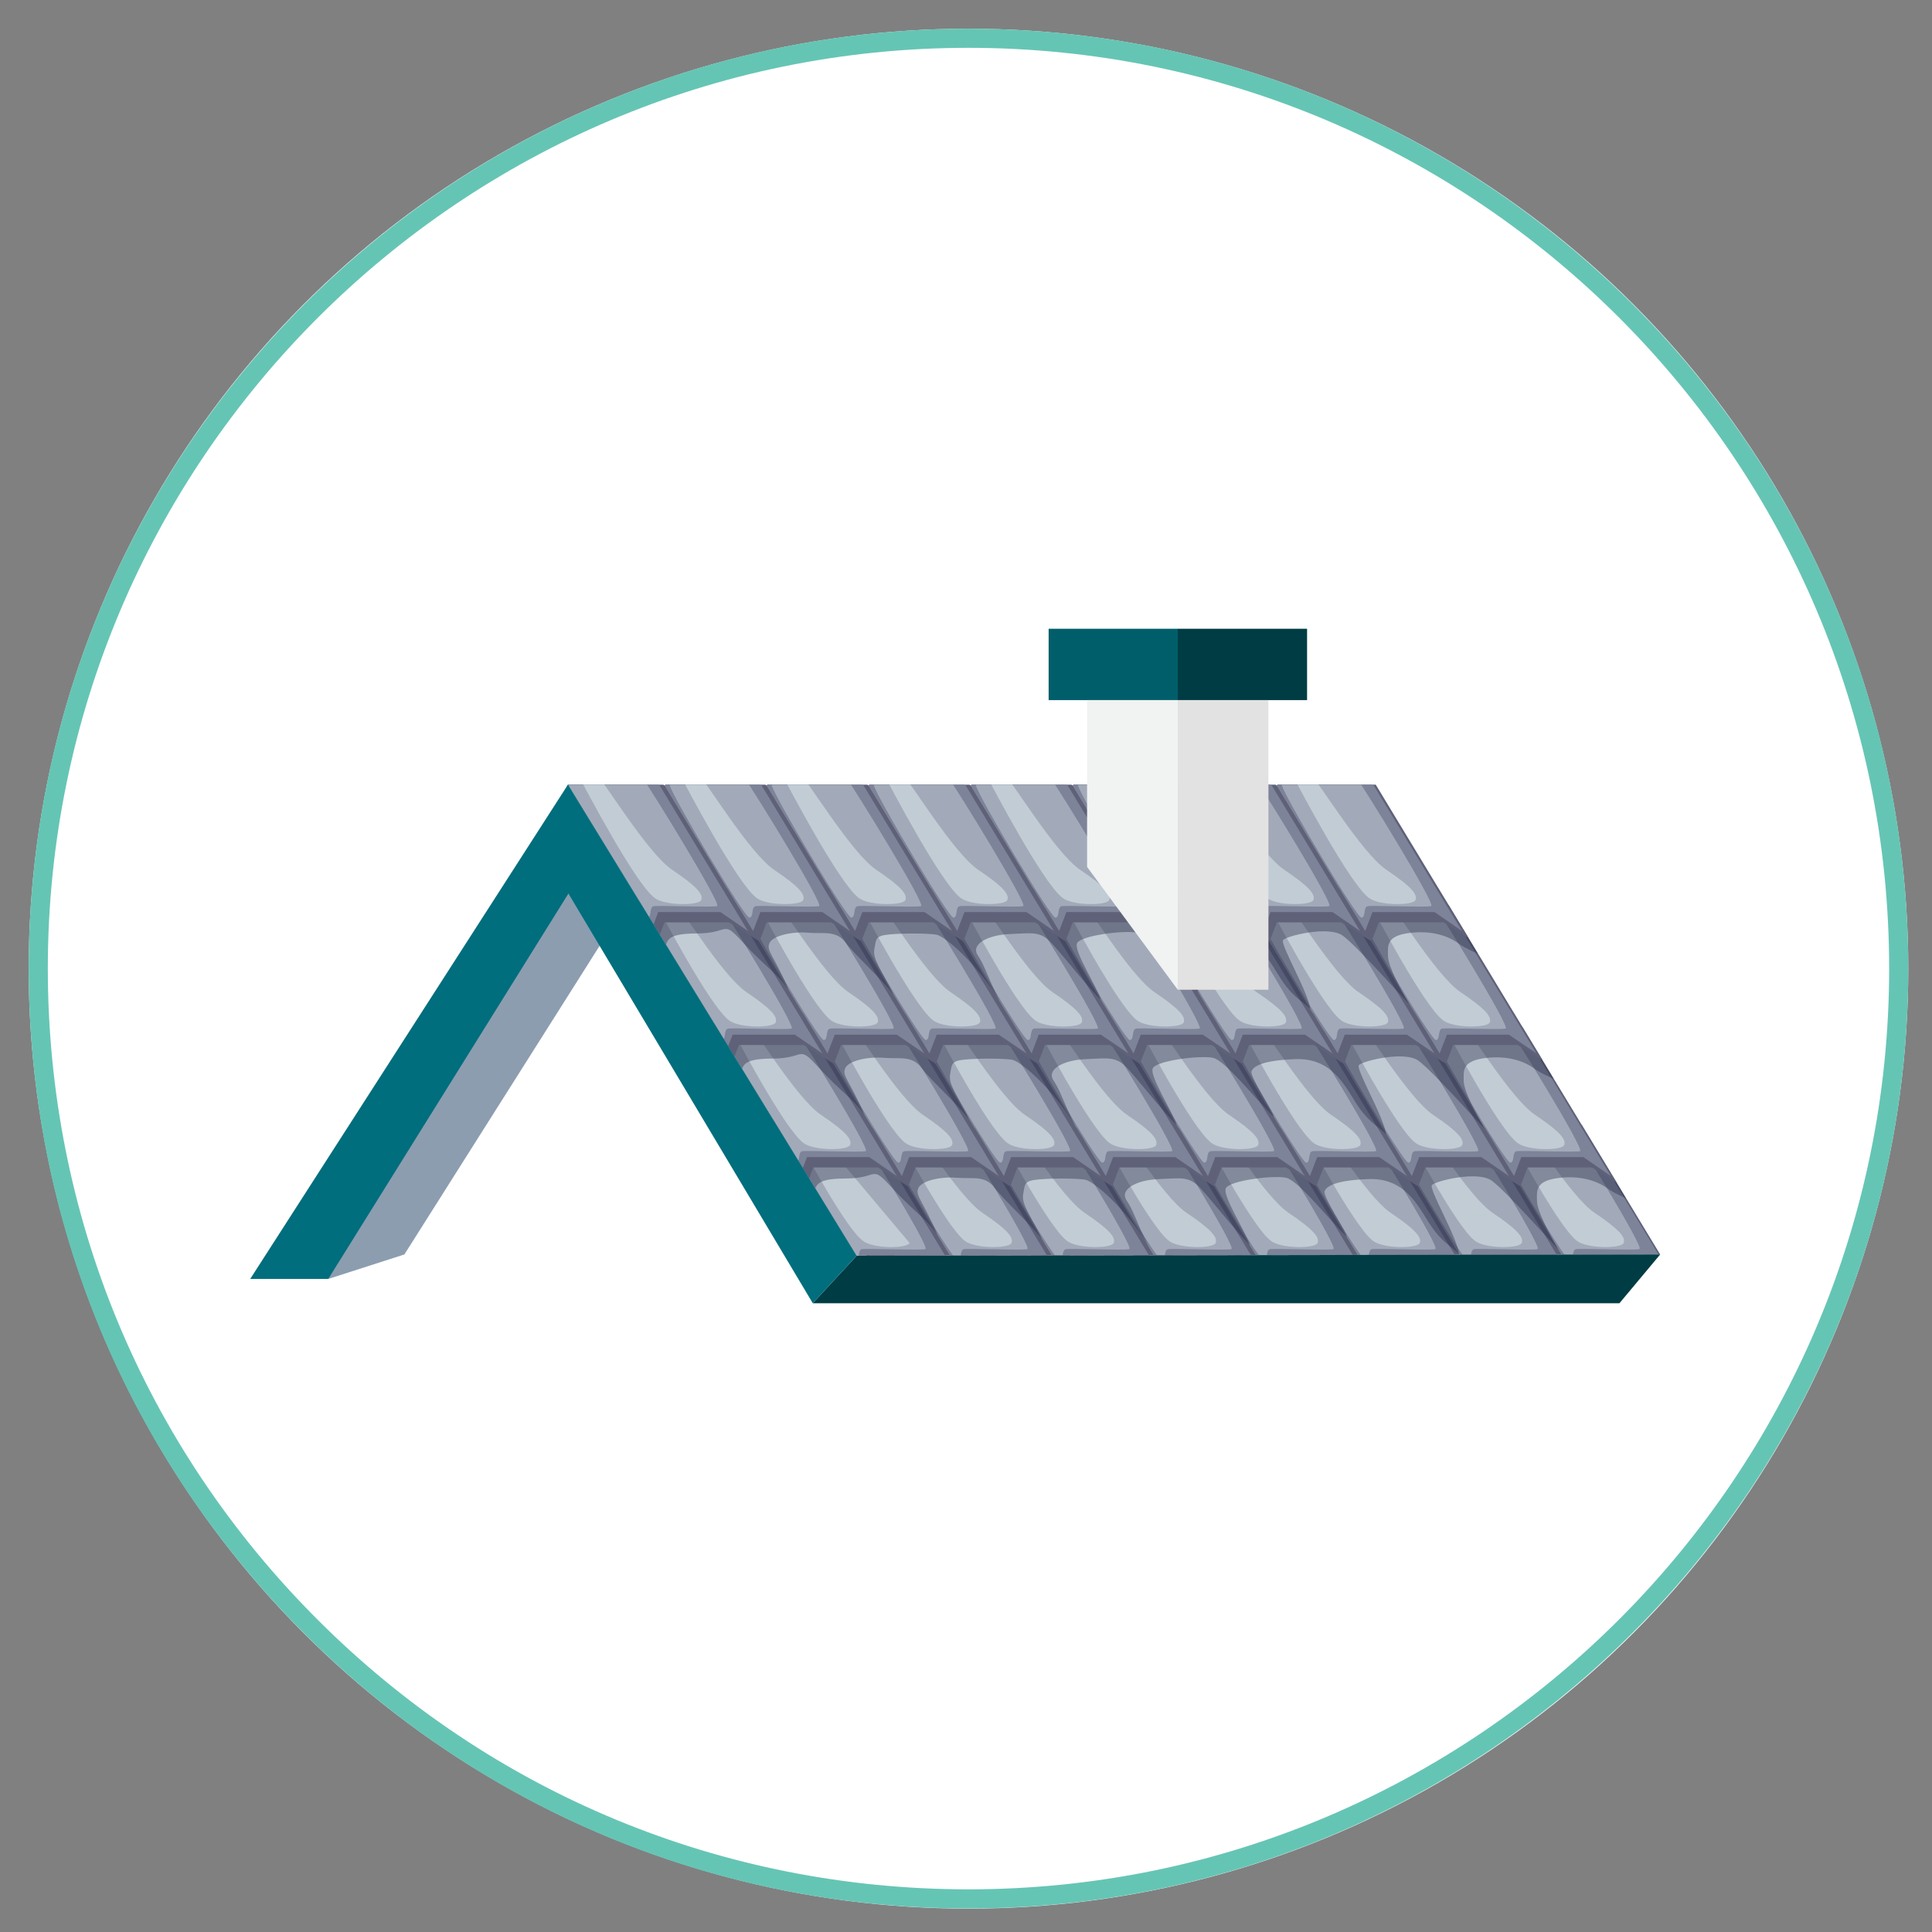 <?xml version="1.0" encoding="utf-8"?>
<svg xmlns="http://www.w3.org/2000/svg" xmlns:xlink="http://www.w3.org/1999/xlink" id="Layer_1" viewBox="0 0 101 101">
  <rect x="0" y="0" width="101" height="101" fill="#808080" stroke="none"/>
  <defs>
    <style>.cls-1{fill:none;}.cls-2{fill:#003c44;}.cls-3{fill:#65c5b4;}.cls-4{fill:#8c9db0;}.cls-5{fill:#5f6179;}.cls-6{clip-path:url(#clippath-17);}.cls-7{clip-path:url(#clippath-19);}.cls-8{clip-path:url(#clippath-11);}.cls-9{clip-path:url(#clippath-16);}.cls-10{clip-path:url(#clippath-18);}.cls-11{clip-path:url(#clippath-10);}.cls-12{clip-path:url(#clippath-15);}.cls-13{clip-path:url(#clippath-13);}.cls-14{clip-path:url(#clippath-14);}.cls-15{clip-path:url(#clippath-12);}.cls-16{clip-path:url(#clippath-61);}.cls-17{clip-path:url(#clippath-67);}.cls-18{clip-path:url(#clippath-68);}.cls-19{clip-path:url(#clippath-60);}.cls-20{clip-path:url(#clippath-65);}.cls-21{clip-path:url(#clippath-62);}.cls-22{clip-path:url(#clippath-64);}.cls-23{clip-path:url(#clippath-66);}.cls-24{clip-path:url(#clippath-63);}.cls-25{clip-path:url(#clippath-50);}.cls-26{clip-path:url(#clippath-55);}.cls-27{clip-path:url(#clippath-52);}.cls-28{clip-path:url(#clippath-57);}.cls-29{clip-path:url(#clippath-54);}.cls-30{clip-path:url(#clippath-56);}.cls-31{clip-path:url(#clippath-53);}.cls-32{clip-path:url(#clippath-70);}.cls-33{clip-path:url(#clippath-51);}.cls-34{clip-path:url(#clippath-58);}.cls-35{clip-path:url(#clippath-59);}.cls-36{clip-path:url(#clippath-31);}.cls-37{clip-path:url(#clippath-32);}.cls-38{clip-path:url(#clippath-33);}.cls-39{clip-path:url(#clippath-34);}.cls-40{clip-path:url(#clippath-35);}.cls-41{clip-path:url(#clippath-39);}.cls-42{clip-path:url(#clippath-30);}.cls-43{clip-path:url(#clippath-36);}.cls-44{clip-path:url(#clippath-37);}.cls-45{clip-path:url(#clippath-38);}.cls-46{clip-path:url(#clippath-27);}.cls-47{clip-path:url(#clippath-29);}.cls-48{clip-path:url(#clippath-26);}.cls-49{clip-path:url(#clippath-28);}.cls-50{clip-path:url(#clippath-20);}.cls-51{clip-path:url(#clippath-21);}.cls-52{clip-path:url(#clippath-22);}.cls-53{clip-path:url(#clippath-23);}.cls-54{clip-path:url(#clippath-24);}.cls-55{clip-path:url(#clippath-25);}.cls-56{clip-path:url(#clippath-69);}.cls-57{clip-path:url(#clippath-41);}.cls-58{clip-path:url(#clippath-42);}.cls-59{clip-path:url(#clippath-43);}.cls-60{clip-path:url(#clippath-44);}.cls-61{clip-path:url(#clippath-45);}.cls-62{clip-path:url(#clippath-49);}.cls-63{clip-path:url(#clippath-40);}.cls-64{clip-path:url(#clippath-46);}.cls-65{clip-path:url(#clippath-47);}.cls-66{clip-path:url(#clippath-48);}.cls-67{fill:#f1f2f2;}.cls-68{clip-path:url(#clippath-1);}.cls-69{clip-path:url(#clippath-3);}.cls-70{clip-path:url(#clippath-4);}.cls-71{clip-path:url(#clippath-2);}.cls-72{clip-path:url(#clippath-7);}.cls-73{clip-path:url(#clippath-6);}.cls-74{clip-path:url(#clippath-9);}.cls-75{clip-path:url(#clippath-8);}.cls-76{clip-path:url(#clippath-5);}.cls-77{fill:#c2ccd5;}.cls-78{fill:#fff;}.cls-79{fill:#005e6a;}.cls-80{fill:#006e7d;}.cls-81{fill:#c7d1d9;}.cls-82{fill:#e3e2e2;}.cls-83{opacity:.4;}.cls-84{opacity:.5;}.cls-85{fill:#7d8398;}.cls-86{clip-path:url(#clippath);}.cls-87{fill:#222943;}</style>
    <clipPath id="clippath">
      <polygon class="cls-1" points="29.69 41.02 44.78 65.65 86.79 65.58 71.92 41.02 29.69 41.02"/>
    </clipPath>
    <clipPath id="clippath-1">
      <rect class="cls-1" x="40.57" y="58.11" width="7.82" height="7.79"/>
    </clipPath>
    <clipPath id="clippath-2">
      <rect class="cls-1" x="40.57" y="58.11" width="7.82" height="7.79"/>
    </clipPath>
    <clipPath id="clippath-3">
      <rect class="cls-1" x="45.9" y="58.11" width="7.82" height="7.79"/>
    </clipPath>
    <clipPath id="clippath-4">
      <rect class="cls-1" x="45.9" y="58.11" width="7.82" height="7.79"/>
    </clipPath>
    <clipPath id="clippath-5">
      <rect class="cls-1" x="51.23" y="58.11" width="7.82" height="7.79"/>
    </clipPath>
    <clipPath id="clippath-6">
      <rect class="cls-1" x="51.23" y="58.11" width="7.82" height="7.79"/>
    </clipPath>
    <clipPath id="clippath-7">
      <rect class="cls-1" x="56.57" y="58.11" width="7.83" height="7.79"/>
    </clipPath>
    <clipPath id="clippath-8">
      <rect class="cls-1" x="56.57" y="58.11" width="7.82" height="7.79"/>
    </clipPath>
    <clipPath id="clippath-9">
      <rect class="cls-1" x="61.9" y="58.11" width="7.82" height="7.79"/>
    </clipPath>
    <clipPath id="clippath-10">
      <rect class="cls-1" x="61.9" y="58.11" width="7.82" height="7.79"/>
    </clipPath>
    <clipPath id="clippath-11">
      <rect class="cls-1" x="67.23" y="58.11" width="7.82" height="7.79"/>
    </clipPath>
    <clipPath id="clippath-12">
      <rect class="cls-1" x="67.23" y="58.11" width="7.82" height="7.79"/>
    </clipPath>
    <clipPath id="clippath-13">
      <rect class="cls-1" x="72.57" y="58.11" width="7.82" height="7.79"/>
    </clipPath>
    <clipPath id="clippath-14">
      <rect class="cls-1" x="72.57" y="58.11" width="7.82" height="7.79"/>
    </clipPath>
    <clipPath id="clippath-15">
      <rect class="cls-1" x="77.9" y="58.11" width="7.82" height="7.79"/>
    </clipPath>
    <clipPath id="clippath-16">
      <rect class="cls-1" x="77.9" y="58.11" width="7.82" height="7.79"/>
    </clipPath>
    <clipPath id="clippath-17">
      <rect class="cls-1" x="40.43" y="59.24" width="44.83" height="6.33"/>
    </clipPath>
    <clipPath id="clippath-18">
      <rect class="cls-1" x="40.43" y="59.24" width="44.83" height="6.33"/>
    </clipPath>
    <clipPath id="clippath-19">
      <rect class="cls-1" x="37.46" y="52.99" width="7.82" height="7.79"/>
    </clipPath>
    <clipPath id="clippath-20">
      <rect class="cls-1" x="37.46" y="52.99" width="7.82" height="7.79"/>
    </clipPath>
    <clipPath id="clippath-21">
      <rect class="cls-1" x="42.79" y="52.99" width="7.82" height="7.79"/>
    </clipPath>
    <clipPath id="clippath-22">
      <rect class="cls-1" x="42.79" y="52.99" width="7.82" height="7.79"/>
    </clipPath>
    <clipPath id="clippath-23">
      <rect class="cls-1" x="48.12" y="52.99" width="7.82" height="7.79"/>
    </clipPath>
    <clipPath id="clippath-24">
      <rect class="cls-1" x="48.12" y="52.99" width="7.82" height="7.79"/>
    </clipPath>
    <clipPath id="clippath-25">
      <rect class="cls-1" x="53.46" y="52.99" width="7.82" height="7.79"/>
    </clipPath>
    <clipPath id="clippath-26">
      <rect class="cls-1" x="53.46" y="52.99" width="7.82" height="7.79"/>
    </clipPath>
    <clipPath id="clippath-27">
      <rect class="cls-1" x="58.79" y="52.99" width="7.82" height="7.79"/>
    </clipPath>
    <clipPath id="clippath-28">
      <rect class="cls-1" x="58.79" y="52.99" width="7.82" height="7.79"/>
    </clipPath>
    <clipPath id="clippath-29">
      <rect class="cls-1" x="64.12" y="52.99" width="7.82" height="7.79"/>
    </clipPath>
    <clipPath id="clippath-30">
      <rect class="cls-1" x="64.12" y="52.99" width="7.82" height="7.79"/>
    </clipPath>
    <clipPath id="clippath-31">
      <rect class="cls-1" x="69.46" y="52.99" width="7.82" height="7.79"/>
    </clipPath>
    <clipPath id="clippath-32">
      <rect class="cls-1" x="69.46" y="52.99" width="7.82" height="7.79"/>
    </clipPath>
    <clipPath id="clippath-33">
      <rect class="cls-1" x="74.79" y="52.99" width="7.82" height="7.79"/>
    </clipPath>
    <clipPath id="clippath-34">
      <rect class="cls-1" x="74.79" y="52.99" width="7.82" height="7.79"/>
    </clipPath>
    <clipPath id="clippath-35">
      <rect class="cls-1" x="36.62" y="52.96" width="44.83" height="6.33"/>
    </clipPath>
    <clipPath id="clippath-36">
      <rect class="cls-1" x="36.62" y="52.96" width="44.83" height="6.33"/>
    </clipPath>
    <clipPath id="clippath-37">
      <rect class="cls-1" x="33.57" y="46.58" width="7.82" height="7.79"/>
    </clipPath>
    <clipPath id="clippath-38">
      <rect class="cls-1" x="33.57" y="46.58" width="7.82" height="7.79"/>
    </clipPath>
    <clipPath id="clippath-39">
      <rect class="cls-1" x="38.9" y="46.58" width="7.82" height="7.79"/>
    </clipPath>
    <clipPath id="clippath-40">
      <rect class="cls-1" x="38.9" y="46.58" width="7.82" height="7.79"/>
    </clipPath>
    <clipPath id="clippath-41">
      <rect class="cls-1" x="44.23" y="46.58" width="7.82" height="7.79"/>
    </clipPath>
    <clipPath id="clippath-42">
      <rect class="cls-1" x="44.23" y="46.58" width="7.82" height="7.79"/>
    </clipPath>
    <clipPath id="clippath-43">
      <rect class="cls-1" x="49.57" y="46.58" width="7.82" height="7.79"/>
    </clipPath>
    <clipPath id="clippath-44">
      <rect class="cls-1" x="49.57" y="46.58" width="7.82" height="7.79"/>
    </clipPath>
    <clipPath id="clippath-45">
      <rect class="cls-1" x="54.9" y="46.58" width="7.82" height="7.79"/>
    </clipPath>
    <clipPath id="clippath-46">
      <rect class="cls-1" x="54.9" y="46.58" width="7.82" height="7.79"/>
    </clipPath>
    <clipPath id="clippath-47">
      <rect class="cls-1" x="60.23" y="46.58" width="7.82" height="7.79"/>
    </clipPath>
    <clipPath id="clippath-48">
      <rect class="cls-1" x="60.23" y="46.58" width="7.82" height="7.79"/>
    </clipPath>
    <clipPath id="clippath-49">
      <rect class="cls-1" x="65.57" y="46.58" width="7.83" height="7.79"/>
    </clipPath>
    <clipPath id="clippath-50">
      <rect class="cls-1" x="65.57" y="46.58" width="7.82" height="7.79"/>
    </clipPath>
    <clipPath id="clippath-51">
      <rect class="cls-1" x="70.9" y="46.58" width="7.82" height="7.79"/>
    </clipPath>
    <clipPath id="clippath-52">
      <rect class="cls-1" x="70.9" y="46.58" width="7.82" height="7.79"/>
    </clipPath>
    <clipPath id="clippath-53">
      <rect class="cls-1" x="32.65" y="46.43" width="44.83" height="6.33"/>
    </clipPath>
    <clipPath id="clippath-54">
      <rect class="cls-1" x="32.65" y="46.43" width="44.83" height="6.33"/>
    </clipPath>
    <clipPath id="clippath-55">
      <rect class="cls-1" x="29.68" y="40.18" width="7.82" height="7.79"/>
    </clipPath>
    <clipPath id="clippath-56">
      <rect class="cls-1" x="29.68" y="40.18" width="7.82" height="7.79"/>
    </clipPath>
    <clipPath id="clippath-57">
      <rect class="cls-1" x="35.01" y="40.18" width="7.82" height="7.79"/>
    </clipPath>
    <clipPath id="clippath-58">
      <rect class="cls-1" x="35.01" y="40.18" width="7.82" height="7.79"/>
    </clipPath>
    <clipPath id="clippath-59">
      <rect class="cls-1" x="40.34" y="40.18" width="7.82" height="7.79"/>
    </clipPath>
    <clipPath id="clippath-60">
      <rect class="cls-1" x="40.34" y="40.18" width="7.82" height="7.79"/>
    </clipPath>
    <clipPath id="clippath-61">
      <rect class="cls-1" x="45.68" y="40.18" width="7.82" height="7.79"/>
    </clipPath>
    <clipPath id="clippath-62">
      <rect class="cls-1" x="45.68" y="40.18" width="7.82" height="7.79"/>
    </clipPath>
    <clipPath id="clippath-63">
      <rect class="cls-1" x="51.01" y="40.18" width="7.82" height="7.79"/>
    </clipPath>
    <clipPath id="clippath-64">
      <rect class="cls-1" x="51.01" y="40.18" width="7.82" height="7.79"/>
    </clipPath>
    <clipPath id="clippath-65">
      <rect class="cls-1" x="56.35" y="40.18" width="7.82" height="7.79"/>
    </clipPath>
    <clipPath id="clippath-66">
      <rect class="cls-1" x="56.35" y="40.18" width="7.82" height="7.79"/>
    </clipPath>
    <clipPath id="clippath-67">
      <rect class="cls-1" x="61.68" y="40.18" width="7.82" height="7.79"/>
    </clipPath>
    <clipPath id="clippath-68">
      <rect class="cls-1" x="61.68" y="40.18" width="7.82" height="7.79"/>
    </clipPath>
    <clipPath id="clippath-69">
      <rect class="cls-1" x="67.01" y="40.18" width="7.82" height="7.79"/>
    </clipPath>
    <clipPath id="clippath-70">
      <rect class="cls-1" x="67.01" y="40.18" width="7.82" height="7.79"/>
    </clipPath>
  </defs>
  <ellipse class="cls-78" cx="50.63" cy="50.64" rx="49.13" ry="49.14"/>
  <g id="icon_interstfree">
    <path class="cls-3" d="M50.63,99.77c-13.12,0-25.46-5.11-34.74-14.39C6.61,76.1,1.5,63.76,1.5,50.63,1.5,23.54,23.54,1.5,50.63,1.5s49.13,22.04,49.13,49.13-22.04,49.13-49.13,49.14h0ZM50.63,2.5C24.09,2.5,2.5,24.09,2.5,50.63c0,12.86,5.01,24.95,14.1,34.04s21.18,14.1,34.03,14.1h0c26.54,0,48.13-21.59,48.13-48.14S77.17,2.5,50.63,2.5Z"/>
  </g>
  <polygon class="cls-4" points="17.16 66.86 21.14 65.58 32.4 47.78 29.31 45.58 17.16 65.01 17.16 66.86"/>
  <polygon class="cls-5" points="40.69 58.02 40.46 58.61 44.78 65.65 49.68 65.64 45.64 59 44.07 58.02 40.69 58.02"/>
  <polygon class="cls-85" points="40.69 58.02 40.46 58.61 44.78 65.65 45.29 65.65 45.3 65.61 48.55 65.61 48.59 65.65 49.41 65.64 45.38 59 43.8 58.02 40.69 58.02"/>
  <g class="cls-86">
    <g class="cls-84">
      <g class="cls-68">
        <g class="cls-71">
          <path class="cls-81" d="M40.57,58.98c.19.67,3.91,6.92,4.16,6.92s.08-.56.34-.6c.26-.04,3.04.07,3.31,0s-3.58-6.29-3.81-6.56c-.23-.27-.46-.47-.87-.56-.41-.09-2.79-.08-2.82,0-.03.08-.31.81-.31.81"/>
        </g>
      </g>
    </g>
    <path class="cls-77" d="M42.07,58.46c-.34-.21-1.05-.19-.94.02.36.66,2.94,5.6,3.98,6.39.55.42,2.32.4,2.44.11"/>
    <polygon class="cls-5" points="55.92 67.14 54.34 66.16 50.97 66.16 50.59 67.14 45.65 59 46.02 58.02 49.4 58.02 50.98 59 55.92 67.14"/>
    <polygon class="cls-85" points="55.32 66.6 53.88 65.61 50.64 65.61 50.26 66.6 45.64 59 46.02 58.02 49.13 58.02 50.71 59 55.32 66.6"/>
    <g class="cls-84">
      <g class="cls-69">
        <g class="cls-70">
          <path class="cls-81" d="M45.9,58.98c.19.67,3.91,6.92,4.16,6.92s.08-.56.34-.6c.26-.04,3.04.07,3.31,0s-3.58-6.29-3.81-6.56c-.23-.27-.46-.47-.87-.56-.41-.09-2.79-.08-2.82,0-.03.08-.31.81-.31.81"/>
        </g>
      </g>
    </g>
    <path class="cls-77" d="M46.46,58.48c.36.66,2.94,5.6,3.98,6.39.55.42,2.33.4,2.44.11.11-.29-.2-.69-1.51-1.57-1.31-.87-3.62-4.74-3.96-4.96s-1.06-.19-.94.02"/>
    <polygon class="cls-5" points="61.25 67.14 59.68 66.16 56.3 66.16 55.92 67.14 50.98 59 51.36 58.02 54.73 58.02 56.31 59 61.25 67.14"/>
    <polygon class="cls-85" points="60.66 66.6 59.21 65.61 55.97 65.61 55.59 66.6 50.98 59 51.36 58.02 54.47 58.02 56.04 59 60.66 66.6"/>
    <g class="cls-84">
      <g class="cls-76">
        <g class="cls-73">
          <path class="cls-81" d="M51.23,58.98c.19.67,3.91,6.92,4.16,6.92s.08-.56.34-.6c.26-.04,3.04.07,3.31,0s-3.58-6.29-3.81-6.56c-.23-.27-.46-.47-.87-.56-.41-.09-2.79-.08-2.82,0-.03.08-.31.81-.31.81"/>
        </g>
      </g>
    </g>
    <path class="cls-77" d="M51.8,58.48c.36.66,2.94,5.6,3.98,6.39.55.42,2.33.4,2.44.11.11-.29-.2-.69-1.51-1.57-1.31-.87-3.62-4.74-3.96-4.96s-1.06-.19-.94.02"/>
    <polygon class="cls-5" points="66.59 67.14 65.01 66.16 61.63 66.16 61.25 67.14 56.31 59 56.69 58.02 60.07 58.02 61.65 59 66.59 67.14"/>
    <polygon class="cls-85" points="65.99 66.6 64.55 65.61 61.3 65.61 60.92 66.6 56.31 59 56.69 58.02 59.8 58.02 61.38 59 65.99 66.6"/>
    <g class="cls-84">
      <g class="cls-72">
        <g class="cls-75">
          <path class="cls-81" d="M56.57,58.98c.19.67,3.91,6.92,4.16,6.92s.08-.56.34-.6c.26-.04,3.04.07,3.31,0,.27-.07-3.58-6.29-3.81-6.56-.23-.27-.46-.47-.87-.56-.41-.09-2.79-.08-2.82,0-.03.08-.31.81-.31.81"/>
        </g>
      </g>
    </g>
    <path class="cls-77" d="M57.13,58.48c.36.66,2.94,5.6,3.98,6.39.55.42,2.33.4,2.44.11.11-.29-.2-.69-1.51-1.57-1.31-.87-3.62-4.74-3.96-4.96s-1.06-.19-.94.02"/>
    <polygon class="cls-5" points="71.92 67.14 70.34 66.16 66.97 66.16 66.59 67.14 61.65 59 62.02 58.02 65.4 58.02 66.98 59 71.92 67.14"/>
    <polygon class="cls-85" points="71.32 66.6 69.88 65.61 66.64 65.61 66.26 66.6 61.65 59 62.02 58.02 65.13 58.02 66.71 59 71.32 66.6"/>
    <g class="cls-84">
      <g class="cls-74">
        <g class="cls-11">
          <path class="cls-81" d="M61.9,58.98c.19.67,3.91,6.92,4.16,6.92s.08-.56.34-.6c.26-.04,3.04.07,3.31,0,.27-.07-3.58-6.29-3.81-6.56-.23-.27-.46-.47-.87-.56-.41-.09-2.79-.08-2.82,0-.03.08-.31.81-.31.81"/>
        </g>
      </g>
    </g>
    <path class="cls-77" d="M62.46,58.48c.36.66,2.94,5.6,3.98,6.39.55.42,2.33.4,2.44.11.11-.29-.2-.69-1.51-1.57-1.31-.87-3.62-4.74-3.96-4.96s-1.06-.19-.94.02"/>
    <polygon class="cls-5" points="77.25 67.14 75.68 66.16 72.3 66.16 71.92 67.14 66.98 59 67.36 58.02 70.74 58.02 72.31 59 77.25 67.14"/>
    <polygon class="cls-85" points="76.66 66.6 75.22 65.61 71.97 65.61 71.59 66.6 66.98 59 67.36 58.02 70.47 58.02 72.04 59 76.66 66.6"/>
    <g class="cls-84">
      <g class="cls-8">
        <g class="cls-15">
          <path class="cls-81" d="M67.23,58.98c.19.67,3.91,6.92,4.16,6.92s.08-.56.34-.6,3.04.07,3.31,0c.27-.07-3.58-6.29-3.81-6.56-.23-.27-.46-.47-.87-.56-.41-.09-2.79-.08-2.82,0-.03.08-.31.81-.31.81"/>
        </g>
      </g>
    </g>
    <path class="cls-77" d="M67.8,58.48c.36.66,2.94,5.6,3.98,6.39.55.42,2.33.4,2.44.11.11-.29-.2-.69-1.51-1.57-1.31-.87-3.62-4.74-3.97-4.96-.34-.21-1.06-.19-.94.02"/>
    <polygon class="cls-5" points="82.59 67.14 81.01 66.16 77.63 66.16 77.26 67.14 72.31 59 72.69 58.02 76.07 58.02 77.65 59 82.59 67.14"/>
    <polygon class="cls-85" points="81.99 66.6 80.55 65.61 77.3 65.61 76.93 66.6 72.31 59 72.69 58.02 75.8 58.02 77.38 59 81.99 66.6"/>
    <g class="cls-84">
      <g class="cls-13">
        <g class="cls-14">
          <path class="cls-81" d="M72.57,58.98c.19.67,3.91,6.92,4.16,6.92s.08-.56.34-.6c.26-.04,3.04.07,3.31,0,.27-.07-3.58-6.29-3.81-6.56-.23-.27-.46-.47-.87-.56-.41-.09-2.79-.08-2.82,0-.03.08-.31.81-.31.81"/>
        </g>
      </g>
    </g>
    <path class="cls-77" d="M73.13,58.48c.36.66,2.94,5.6,3.98,6.39.55.42,2.33.4,2.44.11.11-.29-.2-.69-1.51-1.57-1.31-.87-3.62-4.74-3.97-4.96-.34-.21-1.05-.19-.94.02"/>
    <polygon class="cls-5" points="87.92 67.14 86.34 66.16 82.97 66.16 82.59 67.14 77.65 59 78.03 58.02 81.4 58.02 82.98 59 87.92 67.14"/>
    <polygon class="cls-85" points="87.32 66.6 85.88 65.61 82.64 65.61 82.26 66.6 77.65 59 78.03 58.02 81.13 58.02 82.71 59 87.32 66.6"/>
    <g class="cls-84">
      <g class="cls-12">
        <g class="cls-9">
          <path class="cls-81" d="M77.9,58.98c.19.67,3.91,6.92,4.16,6.92s.08-.56.34-.6c.26-.04,3.04.07,3.31,0,.27-.07-3.58-6.29-3.81-6.56-.23-.27-.46-.47-.87-.56-.41-.09-2.79-.08-2.82,0-.03.08-.31.81-.31.81"/>
        </g>
      </g>
    </g>
    <path class="cls-77" d="M78.46,58.48c.36.66,2.94,5.6,3.98,6.39.55.42,2.33.4,2.44.11.11-.29-.2-.69-1.51-1.57-1.31-.87-3.62-4.74-3.97-4.96-.34-.21-1.06-.19-.94.02"/>
    <g class="cls-83">
      <g class="cls-6">
        <g class="cls-10">
          <path class="cls-87" d="M42.45,62.55c.28-.45-.05-.94,1.74-.94s1.3-.77,2.43.47c1.13,1.24,1.76,1.58,2.39,2.47-.79-1.84-1.16-2.02-1.01-2.42.15-.4,1.17-.63,2.01-.56.84.07,1.48-.14,1.98.52.5.66,1.76,1.78,2.49,2.69-.64-1.3-1.09-1.84-.99-2.36.1-.52.03-.69.79-.76.75-.07,1.98-.06,2.44.01.46.07,2.13,1.51,3.32,3.47-.7-1.4-.75-1.79-1.14-2.38-.4-.59.54-1.08,1.68-1.12s1.58-.18,2.19.49c.61.66,1.96,2.39,2.56,2.94-.25-.77-1.41-2.52-1.25-2.94.16-.42,2.52-.7,3.15-.56.64.14,2.14,2.06,3.17,3.08,0-.26-1.26-2.1-1.15-2.38.11-.28.63-.57,2.28-.63,1.65-.06,2.37.96,3.07,2.12.7,1.15,1.16,1.3,1.68,1.8-.12-.92-1.6-3.4-1.42-3.61.19-.21,2.37-.76,3.12-.23.74.54,2.93,3.02,3.48,3.58-.46-.78-1.1-1.99-1.11-2.51,0-.52-.14-1.08,1.23-1.22,1.37-.14,2.18.35,2.51.59.32.24,1.16.59,1.16.59l-2.14-3.52h-42.69l2.01,3.32Z"/>
        </g>
      </g>
    </g>
    <polygon class="cls-5" points="47.48 62.02 45.9 61.03 42.52 61.03 42.14 62.02 37.2 53.88 37.58 52.89 40.96 52.89 42.53 53.88 47.48 62.02"/>
    <polygon class="cls-85" points="46.88 61.48 45.44 60.49 42.19 60.49 41.81 61.48 37.2 53.88 37.58 52.89 40.69 52.89 42.26 53.88 46.88 61.48"/>
    <g class="cls-84">
      <g class="cls-7">
        <g class="cls-50">
          <path class="cls-81" d="M37.45,53.86c.19.67,3.91,6.92,4.16,6.92s.08-.56.34-.6c.26-.04,3.04.07,3.31,0,.27-.07-3.58-6.29-3.81-6.56-.23-.27-.46-.47-.87-.56-.41-.09-2.79-.08-2.82,0-.03.08-.31.81-.31.81"/>
        </g>
      </g>
    </g>
    <path class="cls-77" d="M38.02,53.36c.36.66,2.94,5.6,3.98,6.39.55.42,2.33.4,2.44.11.11-.29-.2-.69-1.51-1.57-1.31-.87-3.62-4.74-3.96-4.96s-1.06-.19-.94.02"/>
    <polygon class="cls-5" points="52.81 62.02 51.23 61.03 47.86 61.03 47.48 62.02 42.53 53.88 42.91 52.89 46.29 52.89 47.87 53.88 52.81 62.02"/>
    <polygon class="cls-85" points="52.21 61.48 50.77 60.49 47.53 60.49 47.15 61.48 42.53 53.88 42.91 52.89 46.02 52.89 47.6 53.88 52.21 61.48"/>
    <g class="cls-84">
      <g class="cls-51">
        <g class="cls-52">
          <path class="cls-81" d="M42.79,53.86c.19.67,3.91,6.92,4.16,6.92s.08-.56.34-.6c.26-.04,3.04.07,3.31,0,.27-.07-3.58-6.29-3.81-6.56-.23-.27-.46-.47-.87-.56-.41-.09-2.79-.08-2.82,0-.03.08-.31.81-.31.81"/>
        </g>
      </g>
    </g>
    <path class="cls-77" d="M43.35,53.36c.36.66,2.94,5.6,3.98,6.39.55.42,2.33.4,2.44.11.11-.29-.2-.69-1.51-1.57-1.31-.87-3.62-4.74-3.96-4.96s-1.06-.19-.94.02"/>
    <polygon class="cls-5" points="58.14 62.02 56.57 61.03 53.19 61.03 52.81 62.02 47.87 53.88 48.25 52.89 51.62 52.89 53.2 53.88 58.14 62.02"/>
    <polygon class="cls-85" points="57.54 61.48 56.1 60.49 52.86 60.49 52.48 61.48 47.87 53.88 48.25 52.89 51.35 52.89 52.93 53.88 57.54 61.48"/>
    <g class="cls-84">
      <g class="cls-53">
        <g class="cls-54">
          <path class="cls-81" d="M48.12,53.86c.19.67,3.91,6.92,4.16,6.92s.08-.56.34-.6c.26-.04,3.04.07,3.31,0,.27-.07-3.58-6.29-3.81-6.56-.23-.27-.46-.47-.87-.56-.41-.09-2.79-.08-2.82,0-.03.08-.31.81-.31.81"/>
        </g>
      </g>
    </g>
    <path class="cls-77" d="M48.68,53.36c.36.66,2.94,5.6,3.98,6.39.55.42,2.33.4,2.44.11.11-.29-.2-.69-1.51-1.57-1.31-.87-3.62-4.74-3.96-4.96s-1.06-.19-.94.02"/>
    <polygon class="cls-5" points="63.48 62.02 61.9 61.03 58.52 61.03 58.14 62.02 53.2 53.88 53.58 52.89 56.96 52.89 58.53 53.88 63.48 62.02"/>
    <polygon class="cls-85" points="62.88 61.48 61.44 60.49 58.19 60.49 57.81 61.48 53.2 53.88 53.58 52.89 56.69 52.89 58.26 53.88 62.88 61.48"/>
    <g class="cls-84">
      <g class="cls-55">
        <g class="cls-48">
          <path class="cls-81" d="M53.46,53.86c.19.67,3.91,6.92,4.16,6.92s.08-.56.34-.6c.26-.04,3.04.07,3.31,0,.27-.07-3.58-6.29-3.81-6.56-.23-.27-.46-.47-.87-.56-.41-.09-2.79-.08-2.82,0-.03.08-.31.81-.31.81"/>
        </g>
      </g>
    </g>
    <path class="cls-77" d="M54.02,53.36c.36.66,2.94,5.6,3.98,6.39.55.42,2.33.4,2.44.11.11-.29-.2-.69-1.51-1.57-1.31-.87-3.62-4.74-3.96-4.96s-1.06-.19-.94.02"/>
    <polygon class="cls-5" points="68.81 62.02 67.23 61.03 63.86 61.03 63.48 62.02 58.53 53.88 58.91 52.89 62.29 52.89 63.87 53.88 68.81 62.02"/>
    <polygon class="cls-85" points="68.21 61.48 66.77 60.49 63.53 60.49 63.15 61.48 58.53 53.88 58.91 52.89 62.02 52.89 63.6 53.88 68.21 61.48"/>
    <g class="cls-84">
      <g class="cls-46">
        <g class="cls-49">
          <path class="cls-81" d="M58.79,53.86c.19.67,3.91,6.92,4.16,6.92s.08-.56.34-.6c.26-.04,3.04.07,3.31,0,.27-.07-3.58-6.29-3.81-6.56-.23-.27-.46-.47-.87-.56-.41-.09-2.79-.08-2.82,0-.03.08-.31.81-.31.81"/>
        </g>
      </g>
    </g>
    <path class="cls-77" d="M59.35,53.36c.36.66,2.94,5.6,3.98,6.39.55.42,2.33.4,2.44.11.11-.29-.2-.69-1.51-1.57-1.31-.87-3.62-4.74-3.96-4.96s-1.06-.19-.94.02"/>
    <polygon class="cls-5" points="74.14 62.02 72.57 61.03 69.19 61.03 68.81 62.02 63.87 53.88 64.25 52.89 67.62 52.89 69.2 53.88 74.14 62.02"/>
    <polygon class="cls-85" points="73.55 61.48 72.1 60.49 68.86 60.49 68.48 61.48 63.87 53.88 64.25 52.89 67.36 52.89 68.93 53.88 73.55 61.48"/>
    <g class="cls-84">
      <g class="cls-47">
        <g class="cls-42">
          <path class="cls-81" d="M64.12,53.86c.19.67,3.91,6.92,4.16,6.92s.08-.56.34-.6c.26-.04,3.04.07,3.31,0,.27-.07-3.58-6.29-3.81-6.56-.23-.27-.46-.47-.87-.56-.41-.09-2.79-.08-2.82,0-.03.08-.31.81-.31.81"/>
        </g>
      </g>
    </g>
    <path class="cls-77" d="M64.69,53.36c.36.66,2.94,5.6,3.98,6.39.55.42,2.33.4,2.44.11.11-.29-.2-.69-1.51-1.57-1.31-.87-3.62-4.74-3.96-4.96s-1.06-.19-.94.02"/>
    <polygon class="cls-5" points="79.48 62.02 77.9 61.03 74.52 61.03 74.14 62.02 69.2 53.88 69.58 52.89 72.96 52.89 74.54 53.88 79.48 62.02"/>
    <polygon class="cls-85" points="78.88 61.48 77.44 60.49 74.19 60.49 73.81 61.48 69.2 53.88 69.58 52.89 72.69 52.89 74.27 53.88 78.88 61.48"/>
    <g class="cls-84">
      <g class="cls-36">
        <g class="cls-37">
          <path class="cls-81" d="M69.46,53.86c.19.67,3.91,6.92,4.16,6.92s.08-.56.34-.6c.26-.04,3.04.07,3.31,0,.27-.07-3.58-6.29-3.81-6.56-.23-.27-.46-.47-.87-.56-.41-.09-2.79-.08-2.82,0-.03.08-.31.81-.31.81"/>
        </g>
      </g>
    </g>
    <path class="cls-77" d="M70.02,53.36c.36.66,2.94,5.6,3.98,6.39.55.42,2.33.4,2.44.11.11-.29-.2-.69-1.51-1.57-1.31-.87-3.62-4.74-3.97-4.96-.34-.21-1.05-.19-.94.02"/>
    <polygon class="cls-5" points="84.81 62.02 83.23 61.03 79.86 61.03 79.48 62.02 74.54 53.88 74.91 52.89 78.29 52.89 79.87 53.88 84.81 62.02"/>
    <polygon class="cls-85" points="84.21 61.48 82.77 60.49 79.53 60.49 79.15 61.48 74.54 53.88 74.91 52.89 78.02 52.89 79.6 53.88 84.21 61.48"/>
    <g class="cls-84">
      <g class="cls-38">
        <g class="cls-39">
          <path class="cls-81" d="M74.79,53.86c.19.67,3.91,6.92,4.16,6.92s.08-.56.34-.6c.26-.04,3.04.07,3.31,0,.27-.07-3.58-6.29-3.81-6.56-.23-.27-.46-.47-.87-.56-.41-.09-2.79-.08-2.82,0-.03.08-.31.81-.31.81"/>
        </g>
      </g>
    </g>
    <path class="cls-77" d="M75.35,53.36c.36.66,2.94,5.6,3.98,6.39.55.42,2.33.4,2.44.11.11-.29-.2-.69-1.51-1.57-1.31-.87-3.62-4.74-3.97-4.96-.34-.21-1.06-.19-.94.02"/>
    <g class="cls-83">
      <g class="cls-40">
        <g class="cls-43">
          <path class="cls-87" d="M38.63,56.28c.28-.45-.05-.94,1.74-.94s1.3-.77,2.43.47c1.13,1.24,1.76,1.58,2.39,2.47-.79-1.84-1.17-2.02-1.01-2.42.15-.4,1.17-.63,2.01-.56.84.07,1.48-.14,1.98.52.5.66,1.76,1.78,2.49,2.69-.64-1.3-1.09-1.84-.99-2.36.1-.52.03-.69.79-.76.75-.07,1.98-.06,2.44.01.46.07,2.13,1.51,3.32,3.47-.7-1.4-.75-1.79-1.14-2.38-.4-.59.54-1.08,1.68-1.12s1.58-.18,2.19.49c.61.66,1.96,2.39,2.56,2.94-.25-.77-1.41-2.52-1.25-2.94.16-.42,2.52-.7,3.15-.56.64.14,2.14,2.06,3.17,3.08,0-.26-1.26-2.1-1.15-2.38s.63-.57,2.28-.63c1.65-.06,2.37.96,3.07,2.12.7,1.15,1.16,1.3,1.68,1.8-.12-.92-1.6-3.4-1.42-3.61.18-.21,2.37-.76,3.11-.23.74.54,2.93,3.02,3.48,3.58-.46-.78-1.1-1.99-1.11-2.51,0-.52-.14-1.08,1.23-1.22,1.37-.14,2.18.35,2.5.59.32.24,1.16.59,1.16.59l-2.14-3.52h-42.69l2.01,3.32Z"/>
        </g>
      </g>
    </g>
    <polygon class="cls-5" points="43.59 55.61 42.01 54.63 38.63 54.63 38.25 55.62 33.31 47.48 33.69 46.49 37.07 46.49 38.64 47.48 43.59 55.61"/>
    <polygon class="cls-85" points="42.99 55.07 41.55 54.09 38.3 54.09 37.92 55.07 33.31 47.48 33.69 46.49 36.8 46.49 38.38 47.48 42.99 55.07"/>
    <g class="cls-84">
      <g class="cls-44">
        <g class="cls-45">
          <path class="cls-81" d="M33.57,47.45c.19.67,3.91,6.92,4.16,6.92s.08-.56.34-.6c.26-.04,3.04.07,3.31,0,.27-.07-3.58-6.29-3.81-6.56-.23-.27-.46-.47-.87-.56-.41-.09-2.79-.08-2.82,0-.03.08-.31.81-.31.81"/>
        </g>
      </g>
    </g>
    <path class="cls-77" d="M34.13,46.95c.36.66,2.94,5.6,3.98,6.39.55.42,2.33.4,2.44.11.11-.29-.2-.69-1.51-1.57-1.31-.87-3.62-4.74-3.96-4.96s-1.06-.19-.94.02"/>
    <polygon class="cls-5" points="48.92 55.61 47.34 54.63 43.97 54.63 43.59 55.62 38.65 47.48 39.02 46.49 42.4 46.49 43.98 47.48 48.92 55.61"/>
    <polygon class="cls-85" points="48.32 55.07 46.88 54.09 43.64 54.09 43.26 55.07 38.64 47.48 39.02 46.49 42.13 46.49 43.71 47.48 48.32 55.07"/>
    <g class="cls-84">
      <g class="cls-41">
        <g class="cls-63">
          <path class="cls-81" d="M38.9,47.45c.19.67,3.91,6.92,4.16,6.92s.08-.56.34-.6c.26-.04,3.04.07,3.31,0,.27-.07-3.58-6.29-3.81-6.56-.23-.27-.46-.47-.87-.56-.41-.09-2.79-.08-2.82,0-.03.08-.31.81-.31.81"/>
        </g>
      </g>
    </g>
    <path class="cls-77" d="M39.46,46.95c.36.66,2.94,5.6,3.98,6.39.55.42,2.33.4,2.44.11.11-.29-.2-.69-1.51-1.57-1.31-.87-3.62-4.74-3.96-4.96s-1.06-.19-.94.02"/>
    <polygon class="cls-5" points="54.25 55.61 52.68 54.63 49.3 54.63 48.92 55.62 43.98 47.48 44.36 46.49 47.73 46.49 49.31 47.48 54.25 55.61"/>
    <polygon class="cls-85" points="53.66 55.07 52.21 54.09 48.97 54.09 48.59 55.07 43.98 47.48 44.36 46.49 47.47 46.49 49.04 47.48 53.66 55.07"/>
    <g class="cls-84">
      <g class="cls-57">
        <g class="cls-58">
          <path class="cls-81" d="M44.23,47.45c.19.67,3.91,6.92,4.16,6.92s.08-.56.34-.6c.26-.04,3.04.07,3.31,0,.27-.07-3.58-6.29-3.81-6.56-.23-.27-.46-.47-.87-.56-.41-.09-2.79-.08-2.82,0-.03.08-.31.81-.31.81"/>
        </g>
      </g>
    </g>
    <path class="cls-77" d="M44.8,46.95c.36.66,2.94,5.6,3.98,6.39.55.42,2.33.4,2.44.11.11-.29-.2-.69-1.51-1.57-1.31-.87-3.62-4.74-3.96-4.96s-1.06-.19-.94.02"/>
    <polygon class="cls-5" points="59.59 55.61 58.01 54.63 54.63 54.63 54.25 55.62 49.31 47.48 49.69 46.49 53.07 46.49 54.65 47.48 59.59 55.61"/>
    <polygon class="cls-85" points="58.99 55.07 57.55 54.09 54.3 54.09 53.93 55.07 49.31 47.48 49.69 46.49 52.8 46.49 54.38 47.48 58.99 55.07"/>
    <g class="cls-84">
      <g class="cls-59">
        <g class="cls-60">
          <path class="cls-81" d="M49.57,47.45c.19.67,3.91,6.92,4.16,6.92s.08-.56.34-.6c.26-.04,3.04.07,3.31,0,.27-.07-3.58-6.29-3.81-6.56-.23-.27-.46-.47-.87-.56-.41-.09-2.79-.08-2.82,0-.03.08-.31.81-.31.81"/>
        </g>
      </g>
    </g>
    <path class="cls-77" d="M50.13,46.95c.36.66,2.94,5.6,3.98,6.39.55.42,2.33.4,2.44.11.11-.29-.2-.69-1.51-1.57-1.31-.87-3.62-4.74-3.96-4.96s-1.06-.19-.94.02"/>
    <polygon class="cls-5" points="64.92 55.61 63.34 54.63 59.97 54.63 59.59 55.62 54.65 47.48 55.03 46.49 58.4 46.49 59.98 47.48 64.92 55.61"/>
    <polygon class="cls-85" points="64.32 55.07 62.88 54.09 59.64 54.09 59.26 55.07 54.65 47.48 55.02 46.49 58.13 46.49 59.71 47.48 64.32 55.07"/>
    <g class="cls-84">
      <g class="cls-61">
        <g class="cls-64">
          <path class="cls-81" d="M54.9,47.45c.19.67,3.91,6.92,4.16,6.92s.08-.56.34-.6c.26-.04,3.04.07,3.31,0,.27-.07-3.58-6.29-3.81-6.56-.23-.27-.46-.47-.87-.56-.41-.09-2.79-.08-2.82,0-.03.08-.31.81-.31.81"/>
        </g>
      </g>
    </g>
    <path class="cls-77" d="M55.46,46.95c.36.66,2.94,5.6,3.98,6.39.55.42,2.33.4,2.44.11.11-.29-.2-.69-1.51-1.57-1.31-.87-3.62-4.74-3.96-4.96s-1.06-.19-.94.02"/>
    <polygon class="cls-5" points="70.25 55.61 68.68 54.63 65.3 54.63 64.92 55.62 59.98 47.48 60.36 46.49 63.74 46.49 65.31 47.48 70.25 55.61"/>
    <polygon class="cls-85" points="69.66 55.07 68.22 54.09 64.97 54.09 64.59 55.07 59.98 47.48 60.36 46.49 63.47 46.49 65.04 47.48 69.66 55.07"/>
    <g class="cls-84">
      <g class="cls-65">
        <g class="cls-66">
          <path class="cls-81" d="M60.23,47.45c.19.67,3.91,6.92,4.16,6.92s.08-.56.34-.6c.26-.04,3.04.07,3.31,0,.27-.07-3.58-6.29-3.81-6.56-.23-.27-.46-.47-.87-.56-.41-.09-2.79-.08-2.82,0-.03.08-.31.81-.31.81"/>
        </g>
      </g>
    </g>
    <path class="cls-77" d="M60.8,46.95c.36.66,2.94,5.6,3.98,6.39.55.42,2.33.4,2.44.11.11-.29-.2-.69-1.51-1.57-1.31-.87-3.62-4.74-3.96-4.96s-1.06-.19-.94.02"/>
    <polygon class="cls-5" points="75.59 55.61 74.01 54.63 70.63 54.63 70.26 55.62 65.31 47.48 65.69 46.49 69.07 46.49 70.65 47.48 75.59 55.61"/>
    <polygon class="cls-85" points="74.99 55.07 73.55 54.09 70.3 54.09 69.93 55.07 65.31 47.48 65.69 46.49 68.8 46.49 70.38 47.48 74.99 55.07"/>
    <g class="cls-84">
      <g class="cls-62">
        <g class="cls-25">
          <path class="cls-81" d="M65.57,47.45c.19.67,3.91,6.92,4.16,6.92s.08-.56.34-.6,3.04.07,3.31,0c.27-.07-3.58-6.29-3.81-6.56-.23-.27-.46-.47-.87-.56-.41-.09-2.79-.08-2.82,0-.03.08-.31.81-.31.81"/>
        </g>
      </g>
    </g>
    <path class="cls-77" d="M66.13,46.95c.36.66,2.94,5.6,3.98,6.39.55.42,2.32.4,2.44.11.11-.29-.2-.69-1.51-1.57-1.31-.87-3.62-4.74-3.96-4.96s-1.06-.19-.94.02"/>
    <polygon class="cls-5" points="80.92 55.61 79.34 54.63 75.97 54.63 75.59 55.62 70.65 47.48 71.03 46.49 74.4 46.49 75.98 47.48 80.92 55.61"/>
    <polygon class="cls-85" points="80.32 55.07 78.88 54.09 75.64 54.09 75.26 55.07 70.65 47.48 71.03 46.49 74.13 46.49 75.71 47.48 80.32 55.07"/>
    <g class="cls-84">
      <g class="cls-33">
        <g class="cls-27">
          <path class="cls-81" d="M70.9,47.45c.19.67,3.91,6.92,4.16,6.92s.08-.56.34-.6c.26-.04,3.04.07,3.31,0s-3.58-6.29-3.81-6.56c-.23-.27-.46-.47-.87-.56-.41-.09-2.79-.08-2.82,0-.03.08-.31.81-.31.81"/>
        </g>
      </g>
    </g>
    <path class="cls-77" d="M71.46,46.95c.36.66,2.94,5.6,3.98,6.39.55.42,2.33.4,2.44.11.11-.29-.2-.69-1.51-1.57-1.31-.87-3.62-4.74-3.97-4.96-.34-.21-1.06-.19-.94.02"/>
    <g class="cls-83">
      <g class="cls-31">
        <g class="cls-29">
          <path class="cls-87" d="M34.67,49.74c.28-.45-.05-.94,1.74-.94s1.3-.77,2.43.47c1.13,1.24,1.76,1.58,2.39,2.47-.79-1.84-1.17-2.02-1.01-2.42.15-.4,1.17-.63,2.01-.56.84.07,1.48-.14,1.98.52.5.66,1.76,1.78,2.49,2.69-.64-1.3-1.09-1.84-.99-2.36.1-.52.03-.69.79-.76.75-.07,1.98-.06,2.44.01.46.07,2.13,1.51,3.32,3.47-.7-1.4-.75-1.79-1.14-2.38-.4-.59.54-1.08,1.68-1.12s1.58-.18,2.19.49c.61.66,1.96,2.39,2.56,2.94-.25-.77-1.41-2.52-1.25-2.94.16-.42,2.52-.7,3.15-.56s2.14,2.06,3.17,3.08c0-.26-1.26-2.1-1.15-2.38s.63-.57,2.28-.63c1.65-.06,2.37.96,3.07,2.12.7,1.15,1.16,1.3,1.68,1.8-.12-.92-1.6-3.4-1.42-3.61.18-.21,2.37-.76,3.11-.23.74.54,2.93,3.02,3.48,3.58-.46-.78-1.1-1.99-1.11-2.51,0-.52-.14-1.08,1.23-1.22,1.37-.14,2.18.35,2.5.59.32.24,1.16.59,1.16.59l-2.14-3.52h-42.69l2.01,3.32Z"/>
        </g>
      </g>
    </g>
    <polygon class="cls-5" points="39.7 49.21 38.12 48.22 34.74 48.22 34.36 49.21 29.42 41.07 29.8 40.08 33.18 40.08 34.76 41.07 39.7 49.21"/>
    <polygon class="cls-85" points="39.1 48.67 37.66 47.68 34.41 47.68 34.04 48.67 29.42 41.07 29.8 40.08 32.91 40.08 34.49 41.07 39.1 48.67"/>
    <g class="cls-84">
      <g class="cls-26">
        <g class="cls-30">
          <path class="cls-81" d="M29.68,41.05c.19.67,3.91,6.92,4.16,6.92s.08-.56.34-.6c.26-.04,3.04.07,3.31,0,.27-.07-3.58-6.29-3.81-6.56-.23-.27-.46-.47-.87-.56-.41-.09-2.79-.08-2.82,0-.03.08-.31.81-.31.81"/>
        </g>
      </g>
    </g>
    <path class="cls-77" d="M30.24,40.55c.36.66,2.94,5.6,3.98,6.39.55.42,2.33.4,2.44.11.11-.29-.2-.69-1.51-1.57-1.31-.87-3.62-4.74-3.96-4.96s-1.06-.19-.94.02"/>
    <polygon class="cls-5" points="45.03 49.21 43.45 48.22 40.08 48.22 39.7 49.21 34.76 41.07 35.14 40.08 38.51 40.08 40.09 41.07 45.03 49.21"/>
    <polygon class="cls-85" points="44.43 48.67 42.99 47.68 39.75 47.68 39.37 48.67 34.76 41.07 35.13 40.08 38.24 40.08 39.82 41.07 44.43 48.67"/>
    <g class="cls-84">
      <g class="cls-28">
        <g class="cls-34">
          <path class="cls-81" d="M35.01,41.05c.19.67,3.91,6.92,4.16,6.92s.08-.56.34-.6c.26-.04,3.04.07,3.31,0,.27-.07-3.58-6.29-3.81-6.56-.23-.27-.46-.47-.87-.56-.41-.09-2.79-.08-2.82,0-.03.08-.31.81-.31.81"/>
        </g>
      </g>
    </g>
    <path class="cls-77" d="M35.57,40.55c.36.66,2.94,5.6,3.98,6.39.55.42,2.33.4,2.44.11.11-.29-.2-.69-1.51-1.57-1.31-.87-3.62-4.74-3.96-4.96s-1.06-.19-.94.02"/>
    <polygon class="cls-5" points="50.36 49.21 48.79 48.22 45.41 48.22 45.03 49.21 40.09 41.07 40.47 40.08 43.85 40.08 45.42 41.07 50.36 49.21"/>
    <polygon class="cls-85" points="49.77 48.67 48.33 47.68 45.08 47.68 44.7 48.67 40.09 41.07 40.47 40.08 43.58 40.08 45.15 41.07 49.77 48.67"/>
    <g class="cls-84">
      <g class="cls-35">
        <g class="cls-19">
          <path class="cls-81" d="M40.34,41.05c.19.67,3.91,6.92,4.16,6.92s.08-.56.34-.6c.26-.04,3.04.07,3.31,0s-3.58-6.29-3.81-6.56c-.23-.27-.46-.47-.87-.56-.41-.09-2.79-.08-2.82,0-.03.08-.31.81-.31.81"/>
        </g>
      </g>
    </g>
    <path class="cls-77" d="M40.91,40.55c.36.66,2.94,5.6,3.98,6.39.55.42,2.33.4,2.44.11.11-.29-.2-.69-1.51-1.57-1.31-.87-3.62-4.74-3.96-4.96s-1.06-.19-.94.02"/>
    <polygon class="cls-5" points="55.7 49.21 54.12 48.22 50.74 48.22 50.37 49.21 45.42 41.07 45.8 40.08 49.18 40.08 50.76 41.07 55.7 49.21"/>
    <polygon class="cls-85" points="55.1 48.67 53.66 47.68 50.42 47.68 50.04 48.67 45.42 41.07 45.8 40.08 48.91 40.08 50.49 41.07 55.1 48.67"/>
    <g class="cls-84">
      <g class="cls-16">
        <g class="cls-21">
          <path class="cls-81" d="M45.68,41.05c.19.67,3.91,6.92,4.16,6.92s.08-.56.34-.6c.26-.04,3.04.07,3.31,0,.27-.07-3.58-6.29-3.81-6.56-.23-.27-.46-.47-.87-.56-.41-.09-2.79-.08-2.82,0-.03.08-.31.81-.31.81"/>
        </g>
      </g>
    </g>
    <path class="cls-77" d="M46.24,40.55c.36.66,2.94,5.6,3.98,6.39.55.42,2.33.4,2.44.11.11-.29-.2-.69-1.51-1.57-1.31-.87-3.62-4.74-3.96-4.96s-1.06-.19-.94.02"/>
    <polygon class="cls-5" points="61.03 49.21 59.46 48.22 56.08 48.22 55.7 49.21 50.76 41.07 51.14 40.08 54.51 40.08 56.09 41.07 61.03 49.21"/>
    <polygon class="cls-85" points="60.43 48.67 58.99 47.68 55.75 47.68 55.37 48.67 50.76 41.07 51.14 40.08 54.24 40.08 55.82 41.07 60.43 48.67"/>
    <g class="cls-84">
      <g class="cls-24">
        <g class="cls-22">
          <path class="cls-81" d="M51.01,41.05c.19.67,3.91,6.92,4.16,6.92s.08-.56.34-.6c.26-.04,3.04.07,3.31,0,.27-.07-3.58-6.29-3.81-6.56-.23-.27-.46-.47-.87-.56-.41-.09-2.79-.08-2.82,0-.03.08-.31.81-.31.81"/>
        </g>
      </g>
    </g>
    <path class="cls-77" d="M51.57,40.55c.36.66,2.94,5.6,3.98,6.39.55.42,2.33.4,2.44.11.11-.29-.2-.69-1.51-1.57-1.31-.87-3.62-4.74-3.96-4.96s-1.06-.19-.94.02"/>
    <polygon class="cls-5" points="66.37 49.21 64.79 48.22 61.41 48.22 61.03 49.21 56.09 41.07 56.47 40.08 59.85 40.08 61.42 41.07 66.37 49.21"/>
    <polygon class="cls-85" points="65.77 48.67 64.33 47.68 61.08 47.68 60.7 48.67 56.09 41.07 56.47 40.08 59.58 40.08 61.15 41.07 65.77 48.67"/>
    <g class="cls-84">
      <g class="cls-20">
        <g class="cls-23">
          <path class="cls-81" d="M56.35,41.05c.19.67,3.91,6.92,4.16,6.92s.08-.56.34-.6c.26-.04,3.04.07,3.31,0,.27-.07-3.58-6.29-3.81-6.56-.23-.27-.46-.47-.87-.56-.41-.09-2.79-.08-2.82,0-.03.08-.31.81-.31.81"/>
        </g>
      </g>
    </g>
    <path class="cls-77" d="M56.91,40.55c.36.66,2.94,5.6,3.98,6.39.55.42,2.33.4,2.44.11.11-.29-.2-.69-1.51-1.57-1.31-.87-3.62-4.74-3.96-4.96s-1.06-.19-.94.02"/>
    <polygon class="cls-5" points="71.7 49.21 70.12 48.22 66.75 48.22 66.37 49.21 61.42 41.07 61.8 40.08 65.18 40.08 66.76 41.07 71.7 49.21"/>
    <polygon class="cls-85" points="71.1 48.67 69.66 47.68 66.42 47.68 66.04 48.67 61.42 41.07 61.8 40.08 64.91 40.08 66.49 41.07 71.1 48.67"/>
    <g class="cls-84">
      <g class="cls-17">
        <g class="cls-18">
          <path class="cls-81" d="M61.68,41.05c.19.67,3.91,6.92,4.16,6.92s.08-.56.34-.6c.26-.04,3.04.07,3.31,0,.27-.07-3.58-6.29-3.81-6.56-.23-.27-.46-.47-.87-.56-.41-.09-2.79-.08-2.82,0-.03.08-.31.81-.31.81"/>
        </g>
      </g>
    </g>
    <path class="cls-77" d="M62.24,40.55c.36.66,2.94,5.6,3.98,6.39.55.42,2.32.4,2.44.11.11-.29-.2-.69-1.51-1.57-1.31-.87-3.62-4.74-3.96-4.96s-1.06-.19-.94.02"/>
    <polygon class="cls-5" points="77.03 49.21 75.46 48.22 72.08 48.22 71.7 49.21 66.76 41.07 67.14 40.08 70.51 40.08 72.09 41.07 77.03 49.21"/>
    <polygon class="cls-85" points="76.43 48.67 74.99 47.68 71.75 47.68 71.37 48.67 66.76 41.07 67.14 40.08 70.24 40.08 71.82 41.07 76.43 48.67"/>
    <g class="cls-84">
      <g class="cls-56">
        <g class="cls-32">
          <path class="cls-81" d="M67.01,41.05c.19.67,3.91,6.92,4.16,6.92s.08-.56.34-.6c.26-.04,3.04.07,3.31,0,.27-.07-3.58-6.29-3.81-6.56-.23-.27-.46-.47-.87-.56-.41-.09-2.79-.08-2.82,0-.03.08-.31.81-.31.81"/>
        </g>
      </g>
    </g>
    <path class="cls-77" d="M67.58,40.55c.36.66,2.94,5.6,3.98,6.39.55.42,2.33.4,2.44.11.11-.29-.2-.69-1.51-1.57-1.31-.87-3.62-4.74-3.97-4.96-.34-.21-1.06-.19-.94.02"/>
  </g>
  <polygon class="cls-2" points="44.78 65.65 42.49 68.13 84.66 68.13 86.79 65.58 44.78 65.65"/>
  <rect class="cls-79" x="54.82" y="32.87" width="6.76" height="3.73"/>
  <rect class="cls-2" x="61.57" y="32.87" width="6.76" height="3.73"/>
  <polygon class="cls-67" points="56.83 45.32 56.83 36.6 61.57 36.6 61.57 51.74 56.83 45.32"/>
  <rect class="cls-82" x="61.57" y="36.6" width="4.74" height="15.14"/>
  <polygon class="cls-80" points="28.2 44.17 42.49 68.13 44.78 65.65 29.69 41.02 28.2 44.17"/>
  <polygon class="cls-80" points="13.08 66.86 13.08 66.86 17.16 66.86 31.3 44.17 29.69 41.02 13.08 66.86"/>
  <ellipse class="cls-3" cx="62.25" cy="41.02" rx="4.06" ry="0"/>
</svg>